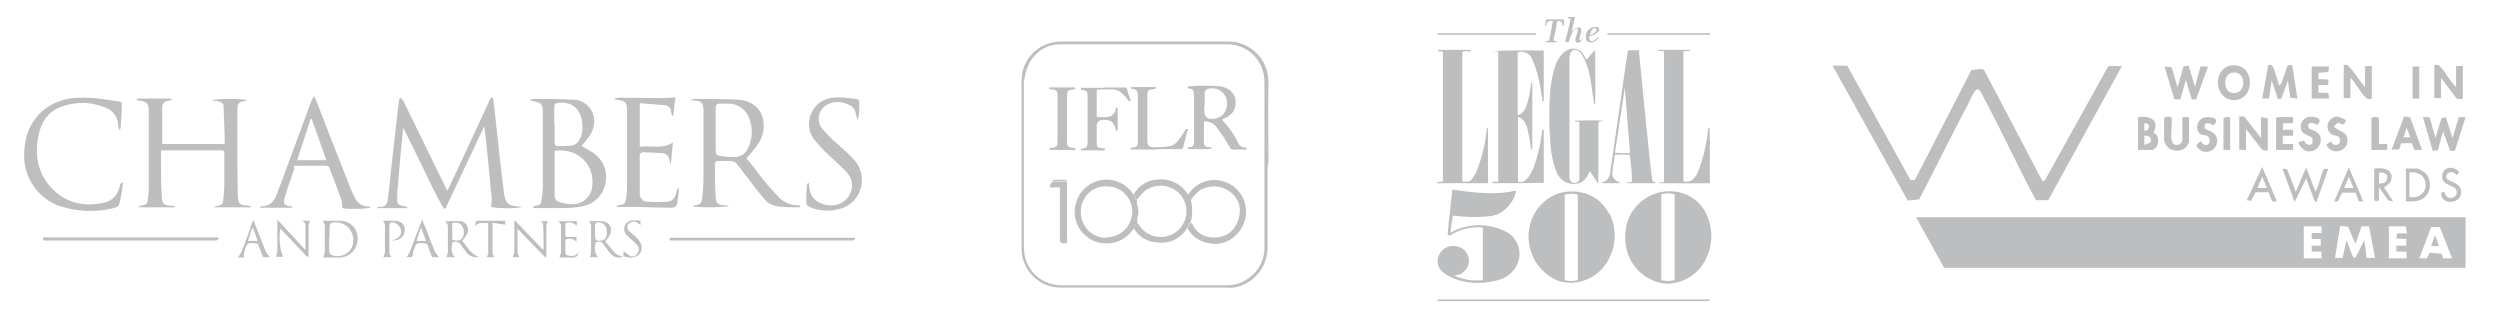 <?xml version="1.0" encoding="UTF-8"?> <svg xmlns="http://www.w3.org/2000/svg" id="Layer_1" version="1.1" viewBox="0 0 631.9 80.7"><defs><style> .st0 { fill: #bcbec0; } </style></defs><g id="Layer_2"><g id="Layer_1-2"><g id="Group_7"><path id="Path_20" class="st0" d="M400.5,14.2c.2.3.3.8.6.8l1.9-2.2h.2c0,4.6.1,8.8,0,13.4,0,.1-.2,0-.3,0-.7-4.4-.8-8.9-3.2-12.6-.3-.5-.9-.9-1.5-1-.5,0-1,.2-1.2.7l-.3,1v30.7c0,.5.4.9.8,1.2.5.1.9,0,1.3-.2.5-.4.4-1,.4-1.6v-13.5c-.3-.4-1.2.1-1.2-.4,2.3,0,4.6-.2,7,0,0,.4-.8,0-1,.5v14.8c-.1.1.1.6-.2.4l-1.9-2.9h-.1c-.5,1.3-1.5,2.9-3.1,3.1-1.9.4-3.8-.4-4.8-2-2-3.7-2-8.1-2.3-12.5,0-5.2-.1-10.5,1.5-15.2.6-1.9,2-4.1,4.3-4.4,1.3-.1,2.5.6,3,1.8"></path><path id="Path_21" class="st0" d="M427.3,12.8c-.6.2-1.2,0-1.8.2v32.8c.5.3,1.2,0,1.8,0,1.6-1,2.1-2.9,2.7-4.6.9-2.9,1.5-5.9,1.8-8.9,0,0,.2,0,.3,0,.2,4.6,0,9.6.1,14-4.1.1-9.2,0-12.9,0v-.2c.5-.1,1,.2,1.3-.2V13c-.4-.2-1,0-1.5-.2,0-.3.3-.2.5-.2,2.5,0,5.1,0,7.6,0v.2Z"></path><path id="Path_22" class="st0" d="M371.6,12.6c.2,0,.1.3,0,.4-.6,0-1.5-.2-2,.2v32.6c.5.3,1,0,1.6.1,1-.4,1.3-1.4,1.8-2.1,1.5-3.6,2.5-7.5,2.8-11.4h.3c0,4.6,0,9.4,0,13.9h-12.9c0-.6,1.2-.2,1.5-.5V13h-1.2v-.4h8Z"></path><path id="Path_23" class="st0" d="M390.3,25.6h-.4c-.6-4-1.2-7.9-3-11.4-.8-.9-2-1.3-3.1-1.1l-.2.2v15.5c0,.1,0,.2.1.3,1-.2,1.6-1.2,2-1.9.7-2,1.1-4.1,1.3-6.2,0,0,.2,0,.3,0v16.7c0,0-.2.1-.3.1-.2-.9-.2-1.9-.4-2.8-.5-1.9-.5-4.5-2.7-5.4h-.2v16.1c0,.2,0,.3.1.3,2.2.3,3-2.1,3.8-3.5,1.1-3.1,1.9-6.4,2.2-9.7.1,0,.3,0,.4,0v13.4h-.1c0,.1-12.9.1-12.9.1v-.3c.4-.2,1.2.1,1.5-.2V13.1c-.4-.3-.9,0-1.3-.2h0c4.1-.2,8.6-.2,12.8-.1v12.8Z"></path><path id="Path_24" class="st0" d="M417.7,45.9c-.6-3.1-3.4-32.6-3.4-32.6v-.6c-1,0-1.9,0-2.8,0l-.5,3.1-4,27.7c0,.9-.5,1.8-1.3,2.3-.2.3-1,0-.7.5h4.3c.2-.5-.4-.4-.6-.5-.8-.4-1.2-1.2-1.2-2,.2-1.6.4-3.2.7-4.7h3.6l.2.2c.2,2.3.5,4.3.5,6.6-.4.2-.9.2-1.3.2,0,0,0,.2,0,.2h7.2v-.3l-.9-.2ZM411.7,38.7c-1.2,0-2.3,0-3.5-.1l2.5-16.4,1.3,16.4h-.2Z"></path><path id="Path_25" class="st0" d="M383.2,48.4c-.6,2.8-3.2,5.8-6.3,6.2-3.2.4-6.5.3-9.7-.1v.3c-.1,0-.6,4-.6,4h0c4.5-2.5,10-2.5,14.5,0,2.2,1.4,3.3,3.9,2.9,6.5-.6,2.7-2.6,4.8-5.3,5.5-4.6,1.3-10.3.9-14-2-1.1-.9-1.6-2.4-1.2-3.8.4-1.3,1.4-2.3,2.7-2.7,1.2-.3,2.4-.1,3.4.5,1,.7,1.7,1.9,1.7,3.2-.1,1.4-1,2.7-2.2,3.3-.5.2-1,.2-1.5.4,2.3,1,4.8,1.4,7.2,1.1v-13.3c-3-.3-6,.5-8.4,2.1l-.5-.3c.3-3.8.8-7.6,1.2-11.4h.1c5,.8,10.9,1.5,15.8.3"></path><path id="Path_26" class="st0" d="M430.3,52.4c-1.7-2.3-4.4-3.8-7.2-4-3.9-.4-7.8,1.3-10.1,4.5-2.6,3.2-2.8,8.4-1.2,12.1,1.7,3.8,5.3,6.4,9.4,6.7,4.4,0,8.3-2.5,10.1-6.5,2-4.1,1.6-9.1-1-12.8M423.3,70.8c-1.1.3-2.3.3-3.4,0v-21.7c1.1-.3,2.3-.3,3.4,0v21.7Z"></path><path id="Path_27" class="st0" d="M406.8,54.2c-.9-1.8-2.3-3.4-4-4.4-3.4-1.9-7.6-1.9-10.9,0-3.8,2.3-5.9,6.6-5.5,11,.4,4.7,3.4,8.7,7.8,10.3,4.1,1.1,8.4-.3,11.1-3.6,3.1-3.8,3.7-9,1.6-13.4M398.8,70.8c-1.1.3-2.2.3-3.3,0v-21.6c1.1-.3,2.2-.3,3.3,0v21.6Z"></path><path id="Path_28" class="st0" d="M392.8,9.2c0,.3-.1.6-.1.9,0,.4.4.3.8.3v.3h-2.8v-.3c.8,0,.8,0,1-.8l.8-4.3h-.1c-.9,0-1.4,0-1.6,1.2h-.3l.3-1.6h4.5v.7c0,.3,0,.6,0,.9h-.3c-.1-1-.4-1.2-1.3-1.2h-.1l-.7,3.9Z"></path><path id="Path_29" class="st0" d="M396.7,6.2c.1-.4.2-.9.2-1.3s-.4-.3-.6-.3v-.3c0,0,1.8,0,1.8,0l-.9,3.9h0c.3-.6.9-1.1,1.7-1.3.6,0,.8.3.8.6,0,.3,0,.6-.1.9l-.3,1c0,.2-.1.4-.1.6,0,.1,0,.2.2.2.3,0,.6-.6.7-.9h.1c-.2.7-.7,1.5-1.4,1.5-.4,0-.6-.3-.6-.7,0-.3,0-.6.2-.9l.3-1c0-.2.1-.5.1-.7,0-.2,0-.3-.3-.3s-.8.5-.9.8c-.3.4-.5.9-.7,1.4l-.4,1.2h-.9l1.1-4.4Z"></path><path id="Path_30" class="st0" d="M404.1,9.4c-.4.8-1.2,1.3-2.1,1.3-.8,0-1.2-.5-1.2-1.4,0-1.4,1.1-2.5,2.4-2.5,0,0,0,0,0,0,.4,0,1,0,1,.6,0,.9-1.6,1.6-2.5,1.8,0,.2,0,.4,0,.7,0,.4.4.5.6.5.8,0,1.4-.8,1.6-1.2v.2ZM403.5,7.4c0-.3-.2-.4-.5-.3-.7,0-1,1.3-1.1,1.8.6-.2,1.7-.8,1.7-1.5"></path><rect id="Rectangle_4" class="st0" x="363.4" y="8.4" width="24.8" height=".4"></rect><rect id="Rectangle_5" class="st0" x="406.3" y="8.4" width="25.9" height=".4"></rect><rect id="Rectangle_6" class="st0" x="363.4" y="75.7" width="68.7" height=".4"></rect></g><path class="st0" d="M320.4,41.6c0,7,0,13.9,0,20.9,0,5-3.5,9.3-8.5,10.2-.5,0-1.1.1-1.6,0h-42.2c-5.5,0-9.9-4.4-9.9-9.9V20.3c0-5.4,4.4-9.7,9.8-9.8,14.2,0,28.4,0,42.7,0,5.4.1,9.8,4.5,9.9,9.9-.1,7.1,0,14.2,0,21.2ZM258.8,62.9c0,.3.1.6.1.9.5,4.7,4.4,8.2,9.1,8.3h42.3c1.7,0,3.3-.5,4.7-1.4,2.9-1.7,4.7-4.9,4.6-8.3V21.6c0-.8,0-1.6-.1-2.4-.7-4.5-4.4-7.8-8.9-8-14.2,0-28.4,0-42.6,0-3.4,0-6.4,1.9-7.9,4.9-.6,1.3-1,2.6-1.2,4-.3.2-.2.6-.2.9,0,13.6,0,27.3,0,40.9,0,.3-.1.7.2.9Z"></path><path class="st0" d="M258.8,20.2v42.7c-.3-.2-.2-.6-.2-.9,0-13.6,0-27.3,0-40.9,0-.3-.1-.6.2-.9Z"></path><path class="st0" d="M309.1,30.5c1.6,1.7,2.9,3.6,3.9,5.7.3.7,1,1.1,1.7,1.1.2,0,.5,0,.4.3s-.3.2-.5.2h-3c-.5,0-.6-.3-.8-.6-1-1.9-2.2-3.6-3.5-5.3-.6-.7-1.5-1.1-2.4-1.2-.5,0-.6,0-.6.5v4.5c0,1.2.2,1.4,1.4,1.5.2,0,.5-.1.5.2s-.4.3-.6.3h-4.8c-.2,0-.6.1-.6-.3s.3-.2.5-.2c.8,0,1.1-.5,1.1-1.3v-12c0-.8-.2-1.5-1.2-1.5-.2,0-.4,0-.4-.3s.2-.3.4-.3c2.6-.2,5.2-.2,7.8,0,2.3.4,3.7,1.7,3.9,3.6.2,2.2-.7,3.6-2.8,4.5l-.6.3ZM304.4,26.7h0v1.2q0,2.6,2.6,2.1c1.5-.2,2.6-1.2,3-2.7.6-2-.4-4.1-2.4-4.8-.6-.2-1.2-.2-1.9-.1-.6,0-1.2.5-1.2,1.1,0,0,0,.1,0,.2v2.9Z"></path><path class="st0" d="M286.6,57.7c-.9,1.4-2.2,2.5-3.7,3.2-2.9,1.2-6.2.7-8.5-1.3-2.5-2.1-3.4-5.6-2.3-8.7,1.4-4.2,5.9-6.5,10.1-5.1,1.7.6,3.1,1.6,4.1,3.1,0,.1.2.2.3.3.3.5.2,1.1.8,1.4-.1.3-.1.7,0,1,.3.8.4,1.7.3,2.5-.2.7-.3,1.5-.3,2.2-.4.4-.7.9-.8,1.5ZM279.6,60c3.6,0,6.5-2.8,6.6-6.4,0,0,0,0,0-.1,0-3.5-2.8-6.4-6.4-6.4,0,0,0,0,0,0-3.5-.2-6.4,2.5-6.6,6,0,.1,0,.2,0,.4-.1,3.5,2.6,6.5,6.2,6.6,0,0,.2,0,.2,0h0Z"></path><path class="st0" d="M279,22.1h5.1c.4,0,.7,0,.8.5.2.9.5,1.7.8,2.5,0,.1.2.3,0,.5s-.4,0-.5-.2c-.5-.7-1-1.3-1.6-1.8-.7-.7-1.6-1-2.5-1-1.1,0-2.2,0-3.3,0-.5,0-.6.1-.6.6v5.8c0,.4,0,.6.6.6s1.1,0,1.6,0c1.3.1,2.4-.7,2.6-2,0-.2,0-.5.3-.4s.2.3.2.5v4.9c0,.2,0,.5-.2.5s-.3-.2-.3-.4c-.5-1.9-1.1-2.4-3.1-2.4q-1.7,0-1.7,1.7v3.8c0,1.4.1,1.5,1.5,1.7.2,0,.7-.2.6.3s-.5.2-.7.2h-4.9c-.2,0-.5.1-.5-.2s.3-.3.5-.3c.8,0,1.2-.5,1.2-1.3v-12.1c0-.8-.3-1.3-1.2-1.3-.2,0-.6,0-.5-.4s.4-.2.6-.2h5.3Z"></path><path class="st0" d="M286.6,57.7c0-.5.4-1,.8-1.4.2,0,.3.3.4.4,1.8,3.1,5.8,4.1,8.9,2.3,3.1-1.8,4.1-5.8,2.3-8.9-.5-.8-1.2-1.6-2-2.1-2.2-1.4-5.1-1.4-7.3,0-.9.7-1.7,1.6-2.3,2.5-.5-.3-.5-.9-.8-1.4,1.2-2.2,3.4-3.6,5.9-3.7,3.1-.4,6.2,1.1,7.8,3.8.2.5.4,1,.7,1.4.3,1.1.4,2.3.3,3.5,0,.7-.2,1.4-.3,2-.5.3-.5,1-.9,1.4-1.4,2.6-4.2,4.1-7.2,3.8-2.7,0-5.1-1.4-6.4-3.7Z"></path><path class="st0" d="M300.1,57.7c.4-.4.4-1,.9-1.4.4.2.5.5.6.8,1.6,2.8,4.5,3.3,7.1,2.7,3.8-.8,5.5-5.7,4.3-8.7-1.5-3.4-5.5-4.9-8.9-3.4-.2.1-.5.2-.7.3-1,.8-1.9,1.7-2.5,2.8-.3-.4-.5-.9-.7-1.4,1.8-3.1,5.5-4.6,8.9-3.6,3.2.9,5.5,3.6,5.8,6.9.3,2.6-.8,5.3-2.8,7-1.7,1.6-4.1,2.3-6.4,1.8-2.2-.3-4.1-1.5-5.3-3.4,0-.2-.2-.3-.4-.3Z"></path><path class="st0" d="M292.4,37.8h-6c-.2,0-.6.2-.6-.2s.4-.3.6-.3c.6,0,1.2-.4,1.2-1.1,0,0,0-.2,0-.3v-12c0-.8-.4-1.3-1.2-1.4-.2,0-.5,0-.5-.3s.4-.2.6-.2h5.1c.2,0,.5-.2.5.2s-.3.3-.5.3c-1.4.2-1.6.4-1.6,1.8v11.1c0,1.4.3,1.8,1.8,1.8,1.1,0,2.3,0,3.4-.2,1,0,1.9-.6,2.5-1.4.7-.8,1.3-1.7,1.8-2.6.1-.2.2-.5.6-.4s0,.5,0,.6c-.3,1.3-.7,2.6-1,3.9,0,.4-.3.7-.7.6,0,0,0,0,0,0-1.9,0-3.9,0-5.8,0Z"></path><path class="st0" d="M267.3,29.9v-5.7c0-1.2-.2-1.5-1.5-1.6-.2,0-.6.1-.6-.3s.4-.2.6-.2h5.4c.2,0,.5-.1.6.2s-.3.3-.5.3c-1.5.2-1.6.3-1.6,1.8v11.3c0,1.3.2,1.5,1.5,1.7.2,0,.6-.2.6.3s-.4.2-.6.2h-5.3c-.2,0-.6.2-.6-.3s.3-.2.5-.2c1.3-.2,1.5-.4,1.5-1.8v-5.6Z"></path><path class="st0" d="M265.4,46.9c.1-.4.3-.7.6-1h3.7c0,4.7,0,9.5,0,14.2-.5.4-.2.9-.3,1.4-.3,0-.6,0-.8,0-.4-.3-.5-.8-.4-1.3v-11.9c0-.3.2-.7-.3-.8h0c-.1-.5-.5-.3-.8-.3-.6,0-1.1,0-1.7-.2Z"></path><path class="st0" d="M267.9,47.4c.5.1.3.5.3.8v11.9c0,.4,0,.9.4,1.2-.7.2-.7-.2-.7-.7,0-4.4,0-8.8,0-13.2Z"></path><path class="st0" d="M269.7,45.8h-3.7c0,0,.1-.3.2-.3,1.1-.1,2.3-.1,3.4,0,0,0,0,.2,0,.3Z"></path><path class="st0" d="M265.4,46.9c.5.2,1.1.2,1.7.2.3,0,.7-.1.8.3h-2.2c-.4,0-.5-.2-.2-.5Z"></path><path class="st0" d="M269.4,61.4c.1-.5-.2-1,.3-1.4.1.3.1.7,0,1,0,.1,0,.2,0,.4h-.2Z"></path><path class="st0" d="M269.6,61.4c0-.1,0-.2,0-.4.1.2.1.3,0,.4Z"></path><path class="st0" d="M113.2,48c1.1-2.3,2.1-4.5,3.1-6.6l7.3-15.7c0-.2.2-.5.3-.7.2-.2.3-.3.5-.4.1.2.3.4.3.6.2,1.8.4,3.5.6,5.3.7,6.1,1.3,12.3,2.1,18.4.3,2.5,1.1,3.1,3.6,3.3.3,0,.5,0,.9.1-.9.5-6.6.4-7.8,0,.1-.6.2-1.3.2-1.9-.6-6.1-1.1-12.2-1.9-18.5l-9.8,20.8h-.4c-2-3.2-3.5-6.7-5.2-10.1s-3.3-6.9-5.1-10.3c-.2,2.1-.4,4.1-.6,6.2-.3,3.4-.6,6.9-.9,10.3v.8c0,2.2,0,2.2,2.2,2.6.1,0,.3.1.4.4h-7.7v-.2c.2,0,.5-.1.8-.1,1.3-.1,1.7-.5,1.9-1.8.3-2.3.6-4.7.8-7.1.7-5.9,1.3-11.9,2-17.8,0-.3.2-.6.4-.9.2.2.5.5.7.7,3.6,7.3,7.1,14.6,10.7,21.9l.4.8Z"></path><path class="st0" d="M56.8,36.5c0-3.2-.2-6.5-.3-9.7,0-.9-1-1.1-1.8-1.3-.3,0-.7,0-1.2-.1.6-.5,8.3-.6,9,0-.2,0-.4.1-.5.1-1.6.2-2,.6-2,2.2,0,3.1,0,6.2,0,9.2,0,4.1,0,8.3.1,12.4,0,.4,0,.8.1,1.1,0,.9.8,1.5,1.7,1.5l1.5.2v.3h-9.2v-.2c.3,0,.5-.1.8-.2.8,0,1.4-.6,1.4-1.3,0,0,0,0,0,0,.2-1.5.3-3.1.3-4.7v-7.2c0-.5,0-.8-.7-.8h-14.8c-.2,0-.4,0-.5.1v3.3c0,2.7,0,5.5.2,8.2,0,1.9.5,2.3,2.4,2.4.3,0,.6,0,.9.1v.3h-9.1v-.2c.1,0,.3-.1.5-.2,1.5-.3,1.7-.4,1.8-1.8.2-1.3.2-2.6.2-3.9v-18c0-2.3-.4-2.6-2.7-2.9-.1,0-.2,0-.4-.3.2-.1.5-.2.8-.2h7.4c.2,0,.5,0,.7.2v.2c-.3,0-.6.1-.9.2-.8,0-1.5.7-1.5,1.5,0,0,0,0,0,0v9.4h15.9Z"></path><path class="st0" d="M174.8,25.2c.2,0,.4-.2.6-.2,3.7,0,7.5,0,11.2.2s6,2.5,6.4,5.6c.2,2.1-.3,4.2-1.6,5.9-.8,1.1-1.7,2.2-2.7,3.3,1.3,1.6,2.6,3.3,3.9,5s2.6,3.1,3.9,4.5c1.3,1.5,3.2,2.4,5.2,2.4.2,0,.4,0,.5.1,0,0,0,0,.1.2-.1,0-.2.2-.3.2-2,0-3.9,0-5.9-.3-1.2-.3-2.2-.9-3-1.9-2.4-2.8-4.5-5.8-6.8-8.7-.3-.5-.9-.8-1.5-.8-1.2,0-2.3,0-3.5,0-.3,0-.5.3-.6.6,0,2.8,0,5.7.2,8.5.1,1.7.6,2,2.3,2.1.3,0,.7,0,1.1.1-.6.5-8.5.5-9.2.1.2,0,.3-.2.5-.2,1.5-.3,1.7-.3,1.9-1.9.2-1.7.3-3.3.3-5,0-5.5,0-11,0-16.5,0-.3,0-.7,0-1-.1-1.5-.6-1.9-2.1-2.1h-1c0-.1,0-.5,0-.5ZM180.9,32.8v5.4c0,.7.3,1.1.9,1.2,1.3.2,2.6.3,3.9.3,1.6,0,2.9-1,3.5-2.5,1-2.3,1.1-4.9.2-7.2-.7-2.1-2.6-3.6-4.8-3.8-.9,0-1.8,0-2.7,0-.8,0-1,.4-1,1.1,0,1.8,0,3.6,0,5.5h0Z"></path><path class="st0" d="M134.6,52.3c.2,0,.3-.1.5-.2,1.5-.3,1.6-.3,1.8-1.8.2-1.1.3-2.3.3-3.4v-18.1c0-2.6-.2-2.8-2.8-3.3-.2,0-.3-.1-.4-.2.2-.1.4-.2.7-.3,3.4,0,6.8,0,10.2.2,2.4,0,4.5,1.7,5.1,4,.5,1.8,0,3.8-1.1,5.3-.6.9-1.3,1.6-1.9,2.4,1,.6,2,1.1,2.9,1.7,2.4,1.6,3.7,4.4,3.2,7.3-.4,3.1-2.7,5.6-5.7,6.2-1.8.4-3.6.5-5.5.5-1.9,0-3.8,0-5.6,0h-1.5v-.4ZM140.2,38v11.5c0,.9.7,1.6,1.6,1.7.9.2,1.7.4,2.6.4,2.5.2,4.7-1.5,5.2-3.9,1.1-5.8-3.4-10.4-9.4-9.6ZM140.2,31.5v4.4c0,.6.1,1,.8,1s1.5,0,2.3,0c2,0,3-.7,3.6-2.6.3-.9.4-1.8.3-2.7-.2-4-2.5-6-6.1-5.6-.8.1-1,.4-1,1.2,0,1.4,0,2.8,0,4.2Z"></path><path class="st0" d="M73.8,52.5h-8.1v-.2c.2,0,.4-.1.6-.2,1.8,0,2.8-1,3.5-2.6.7-1.8,1.4-3.6,2-5.3l6.8-18.4c.2-.4.4-.8.7-1.5.3.4.5.8.7,1.3,2.9,7.5,5.8,15,8.8,22.5.3.6.6,1.3.9,1.9.6,1.3,1.9,2.2,3.4,2.2.2,0,.4,0,.6.2-.7.5-6.2.5-7.2.2,0-.7,0-1.3-.2-2-.9-2.6-1.9-5.2-2.9-7.8-.1-.6-.6-1-1.2-.9-2.2,0-4.4,0-6.7,0s-.9.1-1.1.7c-.8,2.4-1.7,4.8-2.4,7.2-.5,1.8-.2,2.1,1.6,2.4.1,0,.2,0,.3.2v.2ZM75.1,40.5h7.4l-3.7-10.4h-.3l-3.4,10.4Z"></path><path class="st0" d="M31.1,46.2c-.2,1.3-.3,2.6-.6,3.9-.4,2.1-.6,2.3-2.7,2.7-4.3.9-8.8.6-13-.8-5.2-2-8.7-7-8.7-12.6,0-5,1.6-9.2,5.7-12.2,2.4-1.6,5.3-2.5,8.2-2.5,3.5-.2,6.9.5,10.3,1,.2,0,.6.4.5.6,0,2-.2,4-.3,6,0,.2-.2.4-.3.6-.1-.3-.2-.7-.3-1,0-2.1-1.3-4-3.2-4.7-3.4-1.4-7.2-1.6-10.7-.4-3.6,1.1-5.6,3.9-6.3,7.5-1,5.2-.1,9.9,3.8,13.7,3.6,3.5,8.1,4.3,12.9,3.2,2.2-.5,3.4-2.1,3.9-4.2,0-.3.2-.5.3-.8h.4Z"></path><path class="st0" d="M169.4,41.5c0-.2,0-.4-.1-.6-.2-1.5-.7-2.1-2.2-2.2s-3.1-.2-4.7-.2c-.3,0-.6.3-.7.6,0,3.3,0,6.6,0,9.9,0,1,.7,1.9,1.8,2,0,0,.1,0,.2,0,1.5.1,3,.1,4.6,0,1.7-.1,2.3-.8,2.7-2.5,0-.3.2-.6.3-1h.2c0,.2.1.5.1.7-.1,1-.3,2-.4,3s-.6,1.3-1.6,1.3c-2.8,0-5.6-.1-8.4-.2h-5.3v-.3c.3-.1.6-.2.9-.2.7,0,1.3-.5,1.4-1.2.2-1.3.3-2.5.3-3.8v-18.5c0-2.5-.3-2.8-2.8-3.1,0,0-.2,0-.3-.4.3,0,.7-.1,1-.1,3.6,0,7.2.1,10.8.1,1.1,0,2.2-.1,3.5-.2-.2,1.5-.3,3.1-.5,4.6h-.4c0-.4-.1-.7-.2-1,0-.8-.6-1.5-1.4-1.6-2.1-.2-4.3-.3-6.5-.5v11c2.8-.4,5.7.7,8.4-1.1-.2,1.8-.4,3.6-.5,5.3h-.3Z"></path><path class="st0" d="M204.5,46.4c0,.4,0,.7.1,1.1.1,1.8,1.3,3.3,2.9,3.9,3,1.2,6.1.2,7.3-2.3.9-1.7.7-3.7-.5-5.2-1.4-1.7-3.1-3-4.7-4.6-1.4-1.2-2.6-2.6-3.8-4-1.6-2.1-1.8-5-.4-7.3,1.3-2.4,3.6-3.3,6.1-3.4,1.7,0,3.5.2,5.2.5.2,0,.4.3.5.5,0,1.4,0,2.7-.2,4.1,0,.1-.1.2-.3.5-.1-.6-.3-1-.4-1.5-.1-.9-.7-1.7-1.5-2.1-1.6-.9-3.5-1.1-5.2-.4-2.1.8-3.2,3.1-2.4,5.2.1.4.3.7.5,1,1.2,1.4,2.6,2.8,4,4,1.5,1.3,3,2.7,4.4,4.2,2.6,3.2,2.3,7.8-.7,10.5-1,.9-2.3,1.6-3.6,1.8-2.4.6-4.9.4-7.2-.6-.4-.2-.8-.6-.8-.9,0-1.6,0-3.2.2-4.8,0,0,.1-.2.2-.3h.3Z"></path><path class="st0" d="M169.3,60.1h46.7l.2.2c-.2.2-.4.4-.6.5,0,0-.2,0-.4,0h-45c-.4,0-1.1.2-.9-.7Z"></path><path class="st0" d="M55.3,60.3c-.2.2-.4.4-.6.5-.2,0-.4,0-.6,0H11.9c-.4,0-1.2.2-1-.8h44.2l.2.3Z"></path><path class="st0" d="M81.6,55.8c1.3,0,2.8,0,4.3,0,2.8.1,4.5,1.9,4.5,4.5,0,2.6-1.9,4.7-4.5,4.8,0,0-.1,0-.2,0h-4c.2-.5.3-1,.4-1.5v-6.7c0-.4-.4-.8-.6-1.2ZM83.2,60.1h0v3.3c0,.4.2.8.5,1,2,.9,4.4,0,5.3-2,.9-2.3-.2-5-2.5-5.9-.8-.3-1.8-.4-2.6-.2-.3.1-.5.4-.6.7,0,1,0,2.1,0,3.1Z"></path><path class="st0" d="M77.8,65.1l-6.9-7.3c-.6,2,0,6.6.8,7.1h-2c.2-.4.3-.9.4-1.3,0-2.3,0-4.7,0-7,0-.3,0-.6,0-1.1l7.1,7.7v-6.5c0-.3-.5-.6-.8-.9h2c-.2.5-.4.9-.4,1.4v7.7h-.4Z"></path><path class="st0" d="M131.3,65h-1.7c.2-.5.3-1,.4-1.5v-7.7h.2c0-.1,7.1,7.4,7.1,7.4,0-.2.1-.4.1-.6,0-1.8,0-3.7-.1-5.5,0-.6-.2-1.2-1-1.2h2.2c-.2.4-.4.8-.4,1.3v7.8h-.3c-2.3-2.3-4.6-4.7-7-7.2v4.6c0,.5,0,.9,0,1.4.1.4.3.8.5,1.2Z"></path><path class="st0" d="M121.1,64.9c-1.3.4-2.7-.2-3.4-1.4-.3-.5-.7-.8-1-1.3-.4-.9-1.4-1.3-2.3-1-.5,1.4-.2,3.3.6,3.8h-2.2c.2-.4.3-.8.4-1.2,0-2.2,0-4.4,0-6.7,0-.4-.4-.8-.6-1.2,1.2,0,2.4,0,3.7,0,1.2,0,2.1,1.2,2,2.4,0,.4-.2.8-.4,1.1-.3.5-.7,1.1-1.1,1.5,1.3,1.4,2.1,3.3,4.2,4ZM114.3,56.3v4.3c.9.2,1.9.5,2.5-.4.6-.9.6-2.1,0-3-.5-1-1.5-1-2.6-.8Z"></path><path class="st0" d="M157.6,64.8c-1.1.6-2.4.3-3.2-.6-.6-.7-1.1-1.4-1.6-2.1-.8-1.1-.8-1.1-2.2-.9-.5,1.5-.2,3.3.7,3.8h-2.2c.2-.5.3-1.1.3-1.6,0-2.1,0-4.1,0-6.2,0-.5-.2-.9-.5-1.3.9,0,2,0,3.1,0,2.2.1,3.1,2,1.9,3.9-.2.4-.6.8-.9,1.2.9,1.1,1.7,2.2,2.7,3.2.6.3,1.2.6,1.9.7h0ZM153.4,58.7c0-1.6-.8-2.5-2.2-2.5-.6,0-.8.2-.8.8v2.4c0,1.3.3,1.6,1.6,1.4.9-.1,1.4-.8,1.4-2.1Z"></path><path class="st0" d="M110.9,65h-1.7c-.4-1-.7-2-1.1-3-.2-.3-.4-.5-.7-.5-2.2-.2-2.2-.2-2.9,1.9-.1.5-.2,1.1-.3,1.6h-1.5c.4-.4.7-.9.9-1.4.9-2.4,1.8-4.8,2.7-7.1l.4-1c.5,1.2.9,2.2,1.3,3.2.6,1.6,1.2,3.2,1.9,4.8.3.5.6,1,1,1.5ZM106.6,57.7h-.3l-1,3.2h2.4c-.4-1.1-.8-2.2-1.2-3.2Z"></path><path class="st0" d="M64,55.5c1.1,2.8,2.1,5.4,3.1,7.9.3.6.7,1.1,1.1,1.6h-1.7c-.4-1.1-.8-2.1-1.2-3.1-.1-.2-.4-.4-.6-.4-2.2-.2-2.2-.2-2.9,2-.1.5-.2,1-.2,1.6h-1.5c.4-.5.7-1,1-1.6.9-2.2,1.7-4.5,2.5-6.8,0-.3.2-.6.5-1.2ZM63.9,57.7h-.2l-1,3.2h2.4l-1.1-3.2Z"></path><path class="st0" d="M99.1,60.8c2-.6,2.8-1.8,2-3.3-.3-.5-.7-.9-1.2-1.1-1.1-.5-1.5-.1-1.5,1,0,2.1,0,4.2,0,6.3,0,.5.3.9.5,1.3h-2c.2-.4.3-.8.4-1.3,0-2.3,0-4.5,0-6.8,0-.4-.3-.8-.5-1.1h2.9c1.8,0,2.7,1,2.6,2.4,0,1.5-1.3,2.6-2.8,2.6-.1,0-.2,0-.3,0Z"></path><path class="st0" d="M145.7,59.8v1.3c-.7-.7-1.6-.9-2.5-.7-.2.1-.3.3-.3.6v2.3c0,.5,0,1.2.7,1.3s1.6.3,2.3-.5c.1-.2.2-.4.3-.6q0,1.6-1.4,1.6h-3.4c.2-.4.3-.9.4-1.3,0-2.2,0-4.5,0-6.8,0-.4-.4-.7-.6-1.1h4.6v1.2c-.7-.7-1.7-1.1-2.6-.8-.2.1-.3.3-.3.6v2.4c0,.5.3.7.7.6h2.1Z"></path><path class="st0" d="M120.3,55.8h7.4v1l-3.2-.5v7.6c0,.4.2.8.5,1.1h-2c.2-.3.3-.6.4-.9v-7.7c-1.1.1-2.3-.5-3.4.8l.4-1.5Z"></path><path class="st0" d="M157.6,64.8v-1.4c.5.5,1.1.9,1.7,1.3.7.3,1.5,0,1.8-.7.5-.6.5-1.4,0-2-.4-.4-.8-.8-1.2-1.2-.6-.5-1.1-1-1.6-1.5-.8-.9-.7-2.4.3-3.1.4-.3.8-.5,1.3-.5.7,0,1.3,0,2,0v1.2c-.4-.3-.9-.8-1.5-.9-.6,0-1.2.2-1.6.7-.4.5-.3,1.3.2,1.7,0,0,0,0,0,0,.6.6,1.4,1.1,2,1.8.5.5.9,1.1,1.1,1.7.5,2.2-1.3,3.6-3.7,3.1-.3,0-.6-.2-.9-.3h0Z"></path></g></g><g><path class="st0" d="M623.2,54.9v12.8h-131.8l-7.1-12.8h138.9ZM586.8,57.2h-4.5v8.1h4.5v-1.7s-2.5,0-2.5,0v-1.5s2.3,0,2.3,0v-1.7h-2.3c0-.1,0-1.5,0-1.5h2.5s0-1.7,0-1.7ZM595.3,61.5l-1.8-4.2-2-.2-1.3,8.1h1.9s1-4.5,1-4.5l1.7,4.4h.6c0,0,2.2-4.4,2.2-4.4l.6,4.5h2.1s-1.5-8-1.5-8h-1.9c0,0-1.5,4.3-1.5,4.3ZM608,57.2h-4.2v8.1h4.5v-1.7h-2.6v-1.5s2.5,0,2.5,0v-1.7s-2.5-.1-2.5-.1l.2-1.3h2.5c0,0-.3-1.8-.3-1.8ZM619.8,65.3l-3.1-7.9h-2.2c0,0-3,7.9-3,7.9h1.9s.7-1.4.7-1.4l3,.2.4,1.2h2.2Z"></path><path class="st0" d="M536.4,16.6l-18.7,34h-3.1c-4.4-8.2-8.3-16.7-12.6-24.8s-1.2-2.5-1.5-2.8c-.5-.6-.8-.5-1.3,0s-1.5,2.8-1.9,3.6c-4.2,7.9-8.1,15.9-12.2,23.8l-2.9.3-19-34.1h3.7l16,28.9h1.1s14.3-27.8,14.3-27.8l2.7-.3.5.3,14.7,28h.6c0,0,16.1-29,16.1-29h3.5Z"></path><polygon class="st0" points="614.1 29.6 615.6 34.9 617.1 29.9 618.2 29.6 619.9 34.9 621.5 29.6 623.2 29.6 620.5 38.1 619.3 38.1 617.5 33.2 616.2 38 614.9 38.1 612.4 29.6 614.1 29.6"></polygon><polygon class="st0" points="553.2 16.6 554.8 21.9 556.2 16.8 558.1 16.8 555.1 25.1 554 25.1 552.5 20.2 551.1 25.1 549.6 25.1 547.1 16.8 548.9 17 550.4 22.1 551.9 16.8 553.2 16.6"></polygon><path class="st0" d="M576.2,21.5c.4.3,1.8-4.7,2-4.9s.9-.2,1.2-.1l1.3,8.4-1.8-.2-.6-4.3-1.7,4.5-.8.2-1.6-4.7-.7,4.5h-1.7s1.5-8.4,1.5-8.4c.4-.2.8-.2,1.1.2.5.7,1.5,4.6,1.7,4.8Z"></path><path class="st0" d="M564.6,16.5c5.5-.1,5.4,8.8.1,8.8s-5.6-8.7-.1-8.8ZM564.1,18.4c-2,.4-2.2,3.9-.5,4.9,4.3,1.6,4.6-5.8.5-4.9Z"></path><polygon class="st0" points="566 29.4 567.3 29.5 571.5 34.9 571.5 29.6 573.2 29.9 573.2 38.1 571.8 37.9 567.7 32.6 567.7 37.9 566 37.9 566 29.4"></polygon><path class="st0" d="M592.4,16.4c.3,0,.6,0,.8,0,.7.2,3.5,4.3,4.2,5.2s0,.3.4.2v-5.1h1.7v8.3c-.3,0-.7,0-1,0-1.1-.2-3.3-4.5-4.4-5.3v5.1h-1.7v-8.5Z"></path><path class="st0" d="M615.4,16.4c.3,0,.6,0,.8,0,.8.2,3.3,4.3,4.2,5.2s0,.4.4.2v-5.1h1.7v8.3h-1.5s-4-5.3-4-5.3v5.1h-1.7v-8.5Z"></path><path class="st0" d="M540.3,29.6c3-.4,5.7.6,4,4,1.4.3,1.5,2.7.7,3.6s-1,.7-1.1.7h-3.5v-8.3ZM542,33c1.2.3,1.6-1.5.6-1.8h-.6s0,1.8,0,1.8ZM542,36.6l1.5-.5c.6-1.3-.3-1.9-1.5-1.8v2.3Z"></path><path class="st0" d="M549,35.6c.3,1.7,2.6,1.1,2.6-.2v-5.8h1.7v6.3c0,0-.6,1.2-.8,1.3-1.1,1.3-3.8,1.2-4.8-.3s-.7-1.8-.7-2.2v-4.9c.3-.5,1.9-.3,1.9,0,.2,1.7-.3,4,0,5.7Z"></path><path class="st0" d="M585.1,48.3c.5,0,.3,0,.4-.3.8-1.7,1.1-3.6,1.8-5.3h1.2c0-.1-3,8.4-3,8.4l-.4-.2-2.2-5.8-2.9,6-3.1-8.5,1.2.2,2.2,5.7,2.6-6.2,2.3,6Z"></path><path class="st0" d="M612.2,37.9h-1.9s-.7-1.7-.7-1.7h-2.7c0,.1-.5,1.6-.5,1.6h-1.9c0,0,3.2-8.4,3.2-8.4l1.5.3,3,8.2ZM609.2,34.7l-.9-2.4-.8,2.4h1.7Z"></path><path class="st0" d="M582.4,35.5c.2.9,1.3,1.5,2.1.8v-1.5c-.8-.5-2.1-.8-2.6-1.5-1-1.5.1-3.7,2-3.8s3.3.8,1.7,2.1c-1.1-.9-2.7-.8-2,.9,1.4.6,3,1,3,2.8,0,2.6-3.1,4-4.8,2.1s-.4-1.5.6-1.9Z"></path><polygon class="st0" points="579.6 29.6 579.6 31.1 577.1 31.2 577 32.8 579.6 32.8 579.6 34.3 577 34.3 577 36.4 579.6 36.4 579.6 37.9 575.3 37.9 575.3 29.9 575.5 29.6 579.6 29.6"></polygon><path class="st0" d="M556.2,35.5c.4,1.4,2.4,1.7,2.3,0s-1.6-1.1-2.3-1.6c-1.7-1.3-.7-4.2,1.5-4.3s3.3.8,1.7,2.1c-1.1-.9-2.7-.8-2,.9,1.5.7,3,1,3,3,0,3-4,3.9-5.3,1.1l1.1-1Z"></path><path class="st0" d="M589.2,35.5c0,1.5,2.4,1.5,2.3,0s-1.5-1.1-2.1-1.5c-1.9-1.3-1.2-4,.9-4.5.5-.2,2.6.6,2.7,1l-.7,1-1.4-.5-.9.9c0,.8,2.6,1.2,3.1,2.4,1.4,3.5-3.4,5.6-5.1,2.3l1.3-1Z"></path><polygon class="st0" points="588.7 16.8 588.5 18.2 586 18.4 586 20 588.5 20.1 588.5 21.5 586 21.5 586 23.4 588.5 23.5 588.7 24.9 584.3 24.9 584.3 16.8 588.7 16.8"></polygon><path class="st0" d="M608.1,50.9v-8.3h2.9c.2,0,1.6.8,1.9,1,1.6,1.4,1.7,4.2.4,5.8s-3.4,1.6-5.2,1.5ZM609,49.8c5.5.8,5.5-6.9,0-6.2v6.2Z"></path><path class="st0" d="M600.2,42.6c2.6-.4,5.4.6,3.9,3.6l-1.5,1.2,2.3,3.5-1.2-.2-2.4-3.4v3.3l-.7.3-.5-.3v-8ZM601.3,46.4c.8,0,1.7-.1,2-.9.5-1.6-.7-2-2-1.9v2.8Z"></path><path class="st0" d="M597.3,50.9h-1.1s-.8-2.2-.8-2.2h-3.4s-1.1,2.2-1.1,2.2h-.9c0,0,3.7-8.6,3.7-8.6l3.7,8.7ZM594.9,47.5l-1.2-2.8-1.2,2.8h2.5Z"></path><path class="st0" d="M575.4,50.9h-1.1s-.9-2.3-.9-2.3h-3.3s-1.1,2.2-1.1,2.2l-1.1-.2,3.9-8.4,3.7,8.7ZM573,47.5l-1.2-2.8-1.2,2.8h2.5Z"></path><path class="st0" d="M601.3,36.4h2.1s0,1.5,0,1.5h-4v-8c.4-.5,1.5-.4,1.9,0v6.5Z"></path><path class="st0" d="M617,48.7l.9-.2c.3,2.7,4.1,1.5,2.8-.8-1.4-1.2-3.7-1-3.4-3.4s3.3-2.4,4.3-.7l-.7.7c-.6-1.2-2.6-1-2.6.4s3.9,1.1,3.8,4-5.1,3.3-5.1.1Z"></path><polygon class="st0" points="563.7 29.6 563.7 37.9 562 37.9 562 29.9 562.5 29.6 563.7 29.6"></polygon><rect class="st0" x="609.8" y="16.8" width="1.7" height="8.1"></rect><path class="st0" d="M616.6,62.2h-2.1s.9-2.6.9-2.6c.3-.2.9,2.4,1.1,2.6Z"></path></g></svg> 
